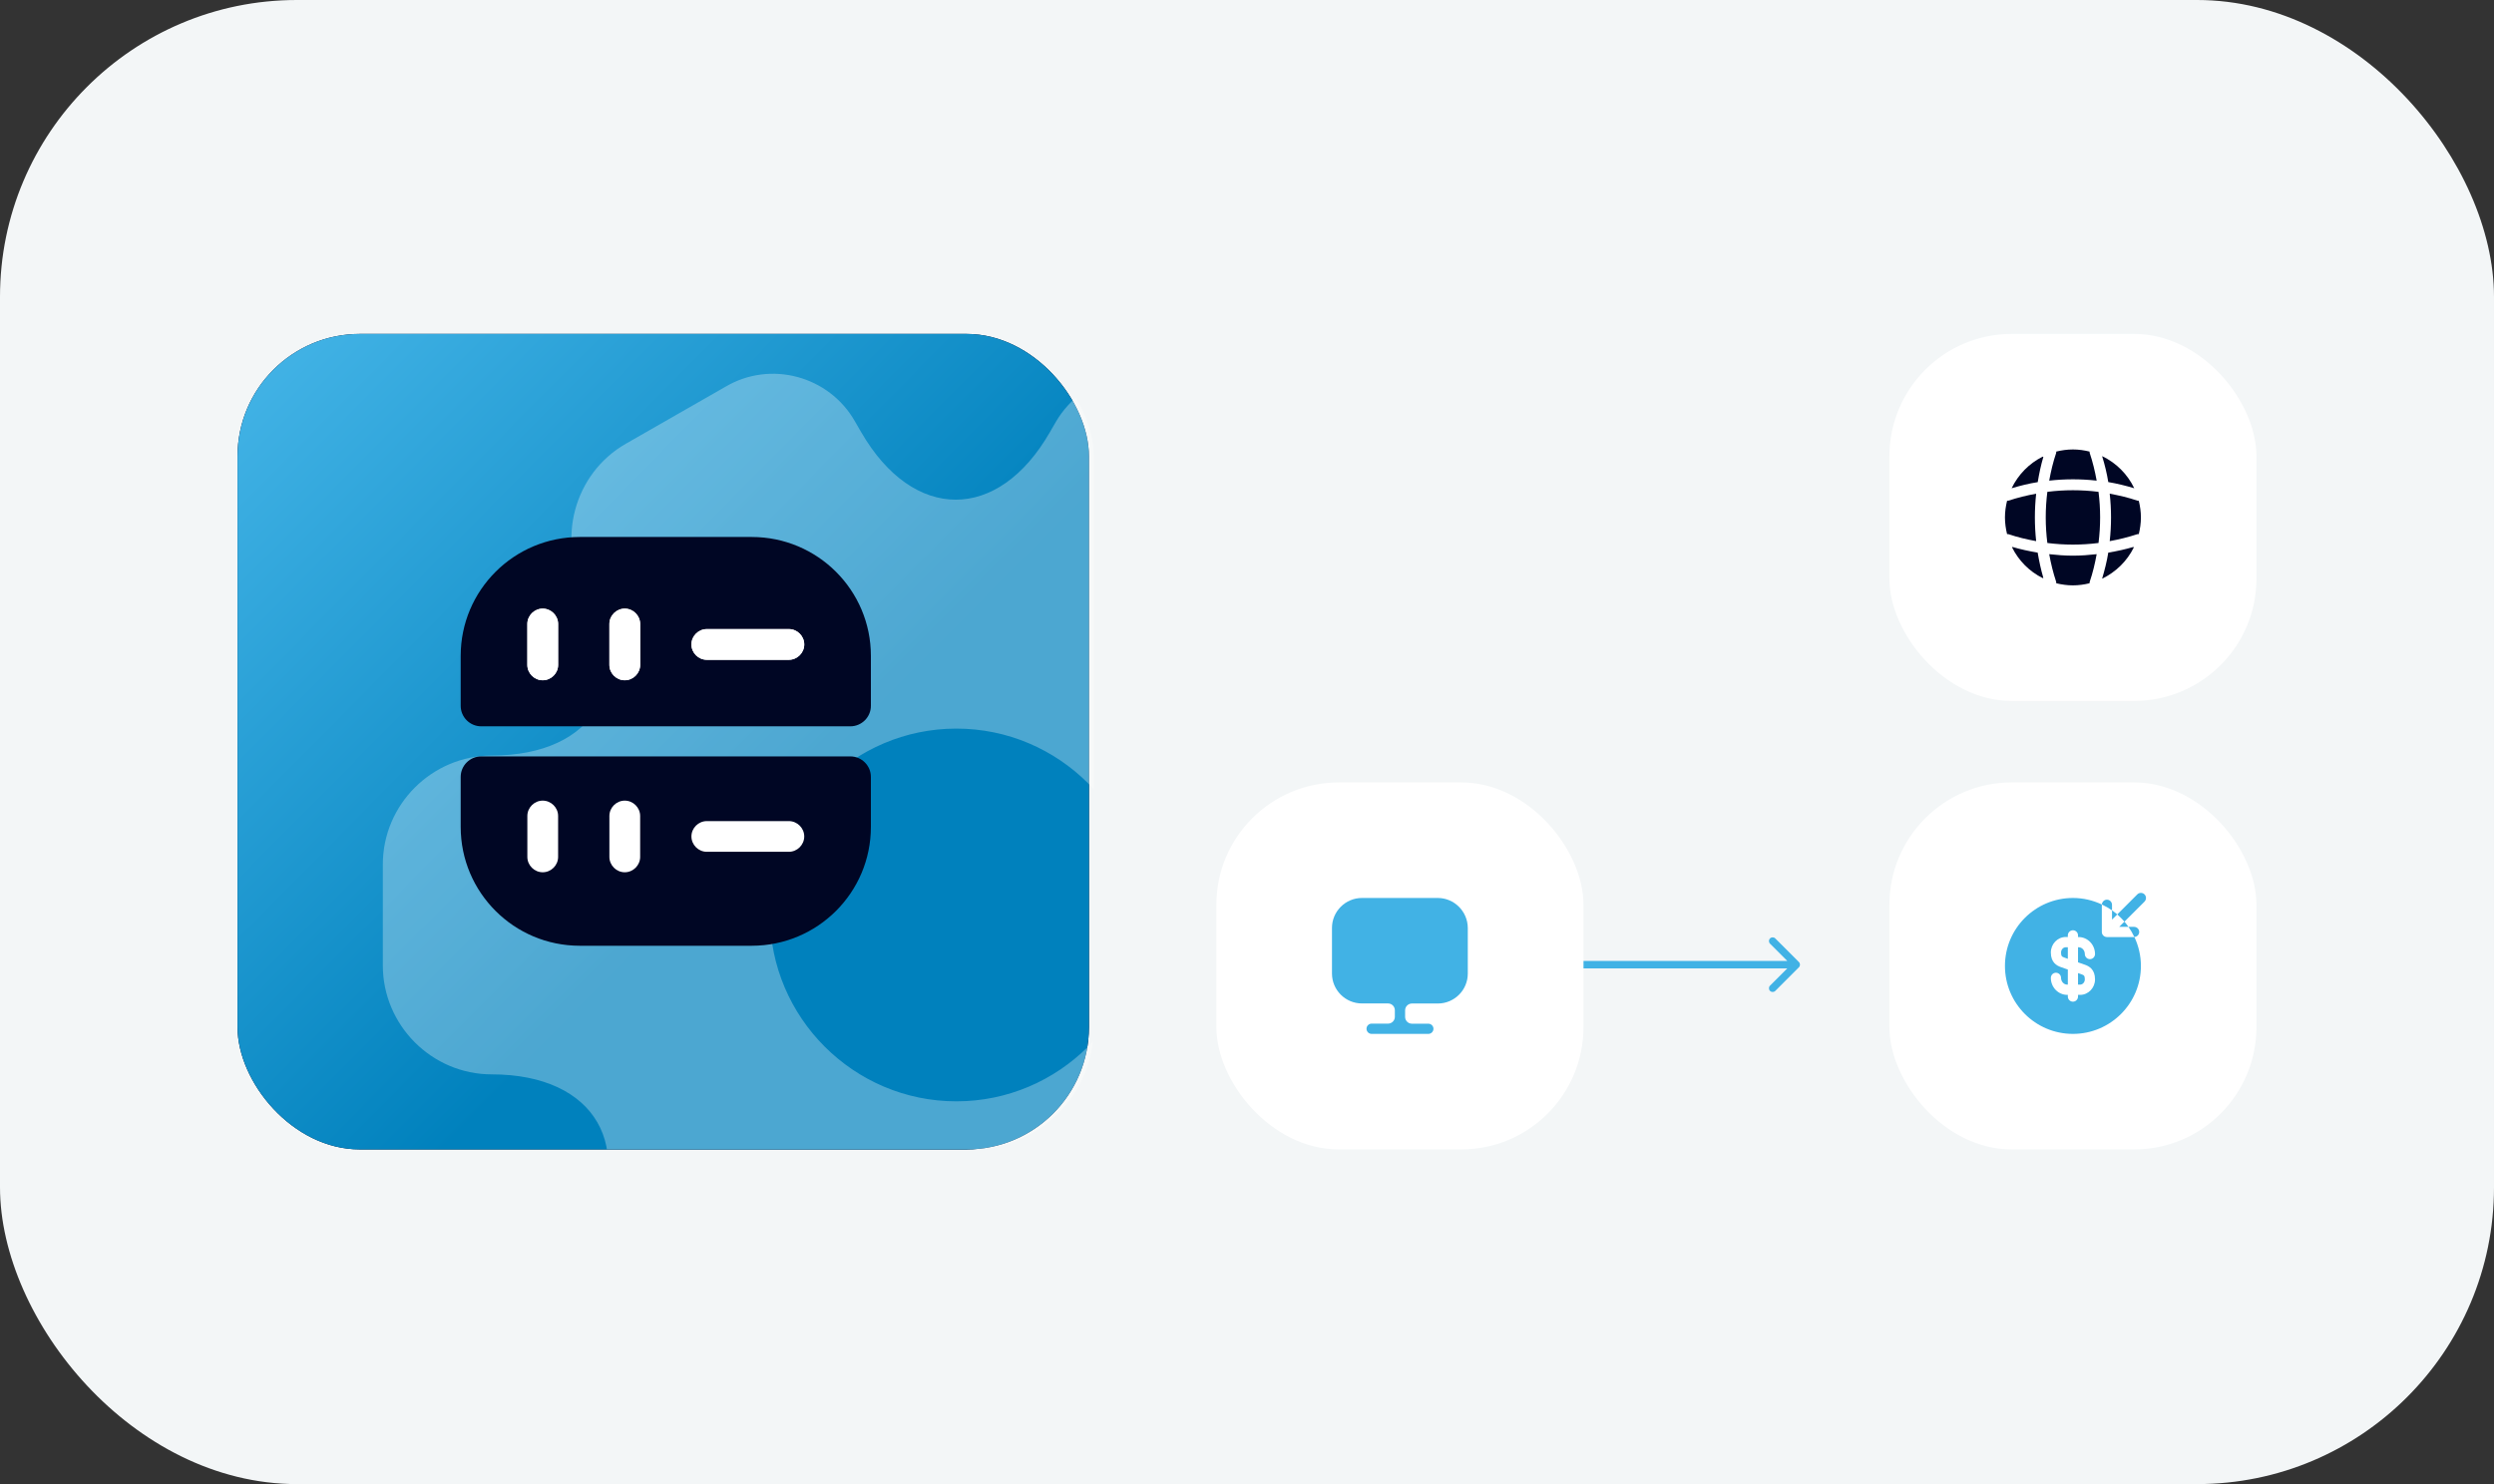 <svg width="336" height="200" viewBox="0 0 336 200" fill="none" xmlns="http://www.w3.org/2000/svg">
<rect x="0" y="0" width="336" height="200" fill="#333333" stroke="none"/>
<rect width="336" height="200" rx="40" fill="#F3F6F7"/>
<path d="M242.354 130.354C242.549 130.158 242.549 129.842 242.354 129.646L239.172 126.464C238.976 126.269 238.66 126.269 238.464 126.464C238.269 126.66 238.269 126.976 238.464 127.172L241.293 130L238.464 132.828C238.269 133.024 238.269 133.34 238.464 133.536C238.66 133.731 238.976 133.731 239.172 133.536L242.354 130.354ZM242 129.5L199 129.5L199 130.5L242 130.5L242 129.5Z" fill="#41B2E5"/>
<g clip-path="url(#clip0_4233_15966)">
<rect x="32" y="45" width="114.707" height="109.899" rx="16.485" fill="#000827"/>
<rect x="32" y="45" width="114.707" height="109.899" rx="16.485" fill="url(#paint0_linear_4233_15966)"/>
<g opacity="0.3">
<path d="M191.44 101.821C177.453 101.821 171.735 91.93 178.69 79.798C182.708 72.767 180.312 63.803 173.28 59.785L159.912 52.135C153.808 48.503 145.926 50.667 142.294 56.771L141.444 58.239C134.49 70.371 123.053 70.371 116.021 58.239L115.171 56.771C111.694 50.667 103.812 48.503 97.708 52.135L84.34 59.785C77.308 63.803 74.912 72.844 78.93 79.876C85.962 91.93 80.244 101.821 66.258 101.821C58.221 101.821 51.576 108.389 51.576 116.503V130.103C51.576 138.139 58.144 144.785 66.258 144.785C80.244 144.785 85.962 154.676 78.93 166.807C74.912 173.839 77.308 182.803 84.34 186.821L97.708 194.471C103.812 198.103 111.694 195.939 115.326 189.835L116.176 188.367C123.13 176.235 134.567 176.235 141.599 188.367L142.449 189.835C146.08 195.939 153.962 198.103 160.067 194.471L173.435 186.821C180.467 182.803 182.862 173.762 178.844 166.807C171.812 154.676 177.53 144.785 191.517 144.785C199.553 144.785 206.199 138.217 206.199 130.103V116.503C206.121 108.467 199.553 101.821 191.44 101.821ZM128.849 148.417C115.017 148.417 103.735 137.135 103.735 123.303C103.735 109.471 115.017 98.189 128.849 98.189C142.68 98.189 153.962 109.471 153.962 123.303C153.962 137.135 142.68 148.417 128.849 148.417Z" fill="white"/>
</g>
<path d="M101.275 72.365H78.119C69.249 72.365 62.065 79.537 62.065 88.391V95.122C62.065 96.639 63.308 97.881 64.828 97.881H114.566C116.086 97.881 117.33 96.639 117.33 95.122V88.391C117.33 79.537 110.145 72.365 101.275 72.365Z" fill="#000624"/>
<path d="M101.275 127.452H78.119C69.249 127.452 62.065 120.28 62.065 111.425V104.694C62.065 103.177 63.308 101.936 64.828 101.936H114.566C116.086 101.936 117.33 103.177 117.33 104.694V111.425C117.33 120.28 110.145 127.452 101.275 127.452Z" fill="#000624"/>
<path d="M73.118 91.674C74.251 91.674 75.191 90.736 75.191 89.605V84.088C75.191 82.957 74.251 82.019 73.118 82.019C71.985 82.019 71.046 82.957 71.046 84.088V89.605C71.046 90.736 71.985 91.674 73.118 91.674Z" fill="white"/>
<path d="M84.171 91.674C85.304 91.674 86.244 90.736 86.244 89.605V84.088C86.244 82.957 85.304 82.019 84.171 82.019C83.038 82.019 82.099 82.957 82.099 84.088V89.605C82.099 90.736 83.038 91.674 84.171 91.674Z" fill="white"/>
<path d="M95.224 88.916H106.277C107.41 88.916 108.35 87.978 108.35 86.847C108.35 85.716 107.41 84.778 106.277 84.778H95.224C94.091 84.778 93.152 85.716 93.152 86.847C93.152 87.978 94.091 88.916 95.224 88.916Z" fill="white"/>
<path d="M73.118 91.674C74.251 91.674 75.191 90.736 75.191 89.605V84.088C75.191 82.957 74.251 82.019 73.118 82.019C71.985 82.019 71.046 82.957 71.046 84.088V89.605C71.046 90.736 71.985 91.674 73.118 91.674Z" fill="white"/>
<path d="M84.171 91.674C85.304 91.674 86.244 90.736 86.244 89.605V84.088C86.244 82.957 85.304 82.019 84.171 82.019C83.038 82.019 82.099 82.957 82.099 84.088V89.605C82.099 90.736 83.038 91.674 84.171 91.674Z" fill="white"/>
<path d="M95.224 88.916H106.277C107.41 88.916 108.35 87.978 108.35 86.847C108.35 85.716 107.41 84.778 106.277 84.778H95.224C94.091 84.778 93.152 85.716 93.152 86.847C93.152 87.978 94.091 88.916 95.224 88.916Z" fill="white"/>
<path d="M73.118 117.549C74.251 117.549 75.191 116.611 75.191 115.48V109.963C75.191 108.832 74.251 107.894 73.118 107.894C71.985 107.894 71.046 108.832 71.046 109.963V115.48C71.046 116.611 71.985 117.549 73.118 117.549Z" fill="white"/>
<path d="M84.171 117.549C85.304 117.549 86.244 116.611 86.244 115.48V109.963C86.244 108.832 85.304 107.894 84.171 107.894C83.038 107.894 82.099 108.832 82.099 109.963V115.48C82.099 116.611 83.038 117.549 84.171 117.549Z" fill="white"/>
<path d="M95.224 114.79H106.277C107.41 114.79 108.35 113.852 108.35 112.721C108.35 111.59 107.41 110.653 106.277 110.653H95.224C94.091 110.653 93.152 111.59 93.152 112.721C93.152 113.852 94.091 114.79 95.224 114.79Z" fill="white"/>
</g>
<rect x="254.545" y="105.444" width="49.455" height="49.455" rx="16.485" fill="white"/>
<path d="M285.509 124.905H286.755C286.581 124.658 286.398 124.429 286.205 124.2L285.509 124.905Z" fill="#41B2E5"/>
<path d="M285.244 123.23C285.015 123.037 284.786 122.854 284.539 122.68V123.926L285.244 123.23Z" fill="#41B2E5"/>
<path d="M286.214 124.2L288.916 121.499C289.182 121.233 289.182 120.793 288.916 120.528C288.651 120.262 288.211 120.262 287.945 120.528L285.244 123.229C285.592 123.532 285.912 123.861 286.214 124.2Z" fill="#41B2E5"/>
<path d="M284.538 121.929C284.538 121.554 284.227 121.242 283.852 121.242C283.485 121.242 283.192 121.535 283.174 121.892C283.65 122.121 284.108 122.378 284.538 122.68V121.929Z" fill="#41B2E5"/>
<path d="M288.202 125.592C288.202 125.217 287.891 124.906 287.515 124.906H286.755C287.057 125.336 287.323 125.794 287.542 126.27C287.909 126.252 288.202 125.959 288.202 125.592Z" fill="#41B2E5"/>
<path d="M279.959 132.69H280.234C280.591 132.69 280.875 132.369 280.875 131.976C280.875 131.481 280.738 131.408 280.427 131.298L279.959 131.133V132.69Z" fill="#41B2E5"/>
<path d="M287.552 126.27C287.542 126.27 287.533 126.279 287.515 126.279H283.852C283.76 126.279 283.678 126.261 283.586 126.224C283.421 126.151 283.284 126.023 283.211 125.849C283.183 125.766 283.165 125.684 283.165 125.592V121.929C283.165 121.92 283.174 121.911 283.174 121.892C281.983 121.334 280.665 121.013 279.273 121.013C274.217 121.013 270.114 125.116 270.114 130.171C270.114 135.227 274.217 139.33 279.273 139.33C284.328 139.33 288.431 135.227 288.431 130.171C288.431 128.779 288.11 127.461 287.552 126.27ZM280.875 130.007C281.461 130.208 282.249 130.639 282.249 131.985C282.249 133.13 281.342 134.073 280.234 134.073H279.959V134.302C279.959 134.677 279.648 134.989 279.273 134.989C278.897 134.989 278.586 134.677 278.586 134.302V134.073H278.512C277.294 134.073 276.296 133.047 276.296 131.783C276.296 131.399 276.607 131.087 276.983 131.087C277.358 131.087 277.67 131.399 277.67 131.774C277.67 132.278 278.045 132.69 278.512 132.69H278.586V130.657L277.67 130.336C277.084 130.135 276.296 129.704 276.296 128.358C276.296 127.213 277.203 126.27 278.311 126.27H278.586V126.05C278.586 125.675 278.897 125.363 279.273 125.363C279.648 125.363 279.959 125.675 279.959 126.05V126.279H280.033C281.251 126.279 282.249 127.305 282.249 128.569C282.249 128.944 281.938 129.256 281.562 129.256C281.187 129.256 280.875 128.944 280.875 128.569C280.875 128.065 280.5 127.653 280.033 127.653H279.959V129.686L280.875 130.007Z" fill="#41B2E5"/>
<path d="M277.67 128.367C277.67 128.862 277.807 128.935 278.119 129.045L278.586 129.21V127.653H278.311C277.963 127.653 277.67 127.974 277.67 128.367Z" fill="#41B2E5"/>
<rect x="163.879" y="105.444" width="49.455" height="49.455" rx="16.485" fill="white"/>
<path d="M193.698 121.013H183.486C181.261 121.013 179.448 122.827 179.448 125.052V131.005V131.188C179.448 133.423 181.261 135.227 183.486 135.227H187.003C187.507 135.227 187.919 135.639 187.919 136.143V137.031C187.919 137.535 187.507 137.947 187.003 137.947H184.787C184.411 137.947 184.1 138.258 184.1 138.634C184.1 139.009 184.402 139.33 184.787 139.33H192.434C192.809 139.33 193.121 139.018 193.121 138.643C193.121 138.267 192.809 137.956 192.434 137.956H190.218C189.714 137.956 189.302 137.544 189.302 137.04V136.152C189.302 135.648 189.714 135.236 190.218 135.236H193.707C195.942 135.236 197.746 133.423 197.746 131.197V131.014V125.061C197.737 122.827 195.923 121.013 193.698 121.013Z" fill="#41B2E5"/>
<rect x="254.545" y="45" width="49.455" height="49.455" rx="16.485" fill="white"/>
<path d="M275.289 77.887C275.261 77.887 275.225 77.906 275.197 77.906C273.421 77.026 271.974 75.57 271.085 73.793C271.085 73.766 271.104 73.729 271.104 73.702C272.221 74.032 273.375 74.279 274.52 74.471C274.721 75.625 274.959 76.77 275.289 77.887Z" fill="#000624"/>
<path d="M287.46 73.803C286.554 75.625 285.042 77.1 283.202 77.988C283.55 76.825 283.843 75.653 284.035 74.471C285.189 74.279 286.325 74.032 287.442 73.702C287.433 73.739 287.46 73.775 287.46 73.803Z" fill="#000624"/>
<path d="M287.534 65.798C286.38 65.45 285.216 65.166 284.035 64.965C283.843 63.784 283.559 62.611 283.202 61.467C285.097 62.373 286.627 63.903 287.534 65.798Z" fill="#000624"/>
<path d="M275.289 61.567C274.959 62.685 274.721 63.82 274.529 64.974C273.347 65.157 272.175 65.45 271.012 65.798C271.9 63.958 273.375 62.447 275.197 61.54C275.225 61.54 275.261 61.567 275.289 61.567Z" fill="#000624"/>
<path d="M282.469 64.772C280.344 64.534 278.201 64.534 276.076 64.772C276.305 63.518 276.598 62.263 277.011 61.054C277.029 60.981 277.02 60.926 277.029 60.853C277.752 60.679 278.494 60.569 279.273 60.569C280.042 60.569 280.793 60.679 281.507 60.853C281.516 60.926 281.516 60.981 281.535 61.054C281.947 62.272 282.24 63.518 282.469 64.772Z" fill="#000624"/>
<path d="M274.318 72.924C273.054 72.695 271.809 72.401 270.6 71.989C270.526 71.971 270.471 71.98 270.398 71.971C270.224 71.248 270.114 70.506 270.114 69.727C270.114 68.958 270.224 68.207 270.398 67.493C270.471 67.484 270.526 67.484 270.6 67.465C271.818 67.062 273.054 66.76 274.318 66.531C274.089 68.656 274.089 70.799 274.318 72.924Z" fill="#000624"/>
<path d="M288.431 69.727C288.431 70.506 288.321 71.248 288.147 71.971C288.074 71.98 288.019 71.971 287.945 71.989C286.727 72.392 285.482 72.695 284.227 72.924C284.465 70.799 284.465 68.656 284.227 66.531C285.482 66.76 286.736 67.053 287.945 67.465C288.019 67.484 288.074 67.493 288.147 67.493C288.321 68.216 288.431 68.958 288.431 69.727Z" fill="#000624"/>
<path d="M282.469 74.682C282.24 75.946 281.947 77.191 281.535 78.4C281.516 78.473 281.516 78.528 281.507 78.602C280.793 78.776 280.042 78.885 279.273 78.885C278.494 78.885 277.752 78.776 277.029 78.602C277.02 78.528 277.029 78.473 277.011 78.4C276.608 77.182 276.305 75.946 276.076 74.682C277.139 74.801 278.201 74.883 279.273 74.883C280.344 74.883 281.416 74.801 282.469 74.682Z" fill="#000624"/>
<path d="M282.719 73.174C280.429 73.463 278.117 73.463 275.826 73.174C275.537 70.883 275.537 68.571 275.826 66.281C278.117 65.992 280.429 65.992 282.719 66.281C283.008 68.571 283.008 70.883 282.719 73.174Z" fill="#000624"/>
<defs>
<linearGradient id="paint0_linear_4233_15966" x1="-107.455" y1="-67.497" x2="88.256" y2="126.325" gradientUnits="userSpaceOnUse">
<stop stop-color="#E7F4BB"/>
<stop offset="0.33" stop-color="#56DBC1"/>
<stop offset="0.67" stop-color="#41B2E5"/>
<stop offset="1" stop-color="#0081BD"/>
</linearGradient>
<clipPath id="clip0_4233_15966">
<rect x="32" y="45" width="115.394" height="109.899" rx="16.485" fill="white"/>
</clipPath>
</defs>
</svg>
